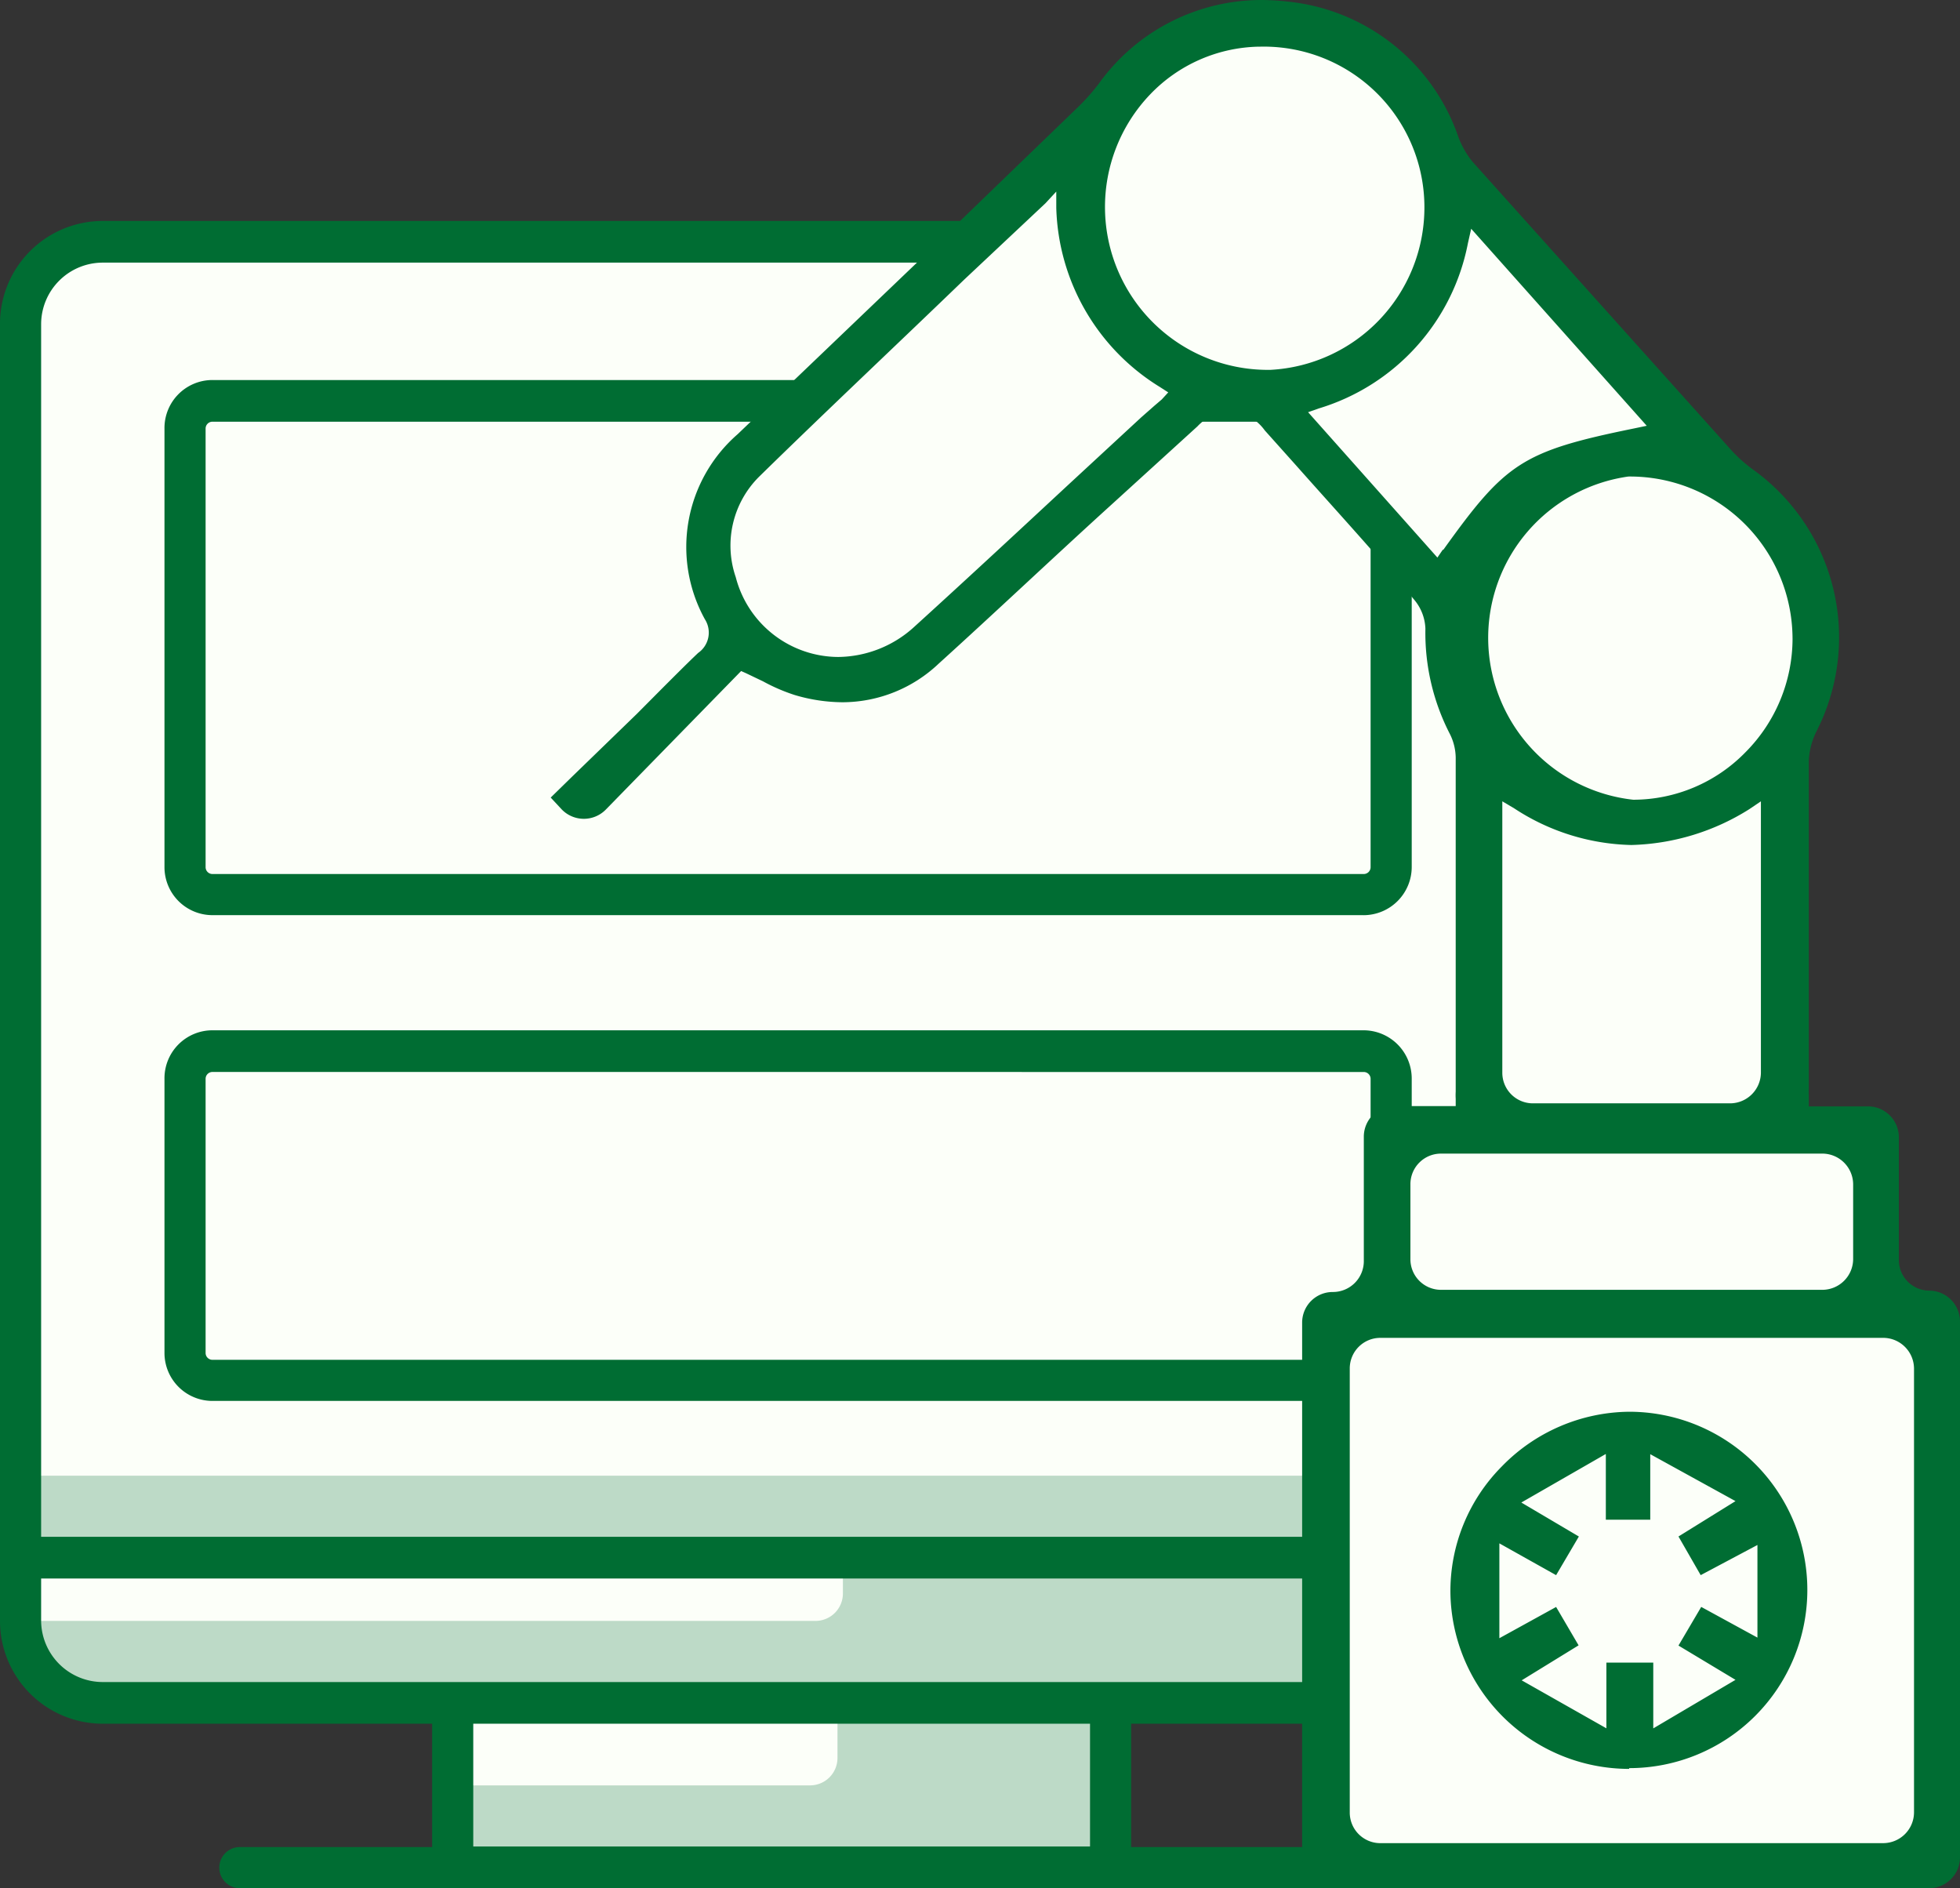<svg xmlns="http://www.w3.org/2000/svg" width="109" height="105" viewBox="0 0 109 105"><rect x="0" y="0" width="109" height="105" fill="#333333" stroke="none"/><defs><style>.a{fill:#bddac7;}.b{fill:#fcfff9;}.c{fill:#006d33;}</style></defs><g transform="translate(0 0)"><g transform="translate(0 0)"><rect class="a" width="36.586" height="9.147" transform="translate(25.17 94.709)"/><path class="b" d="M16.75,62.77H38.092v3.049a1.524,1.524,0,0,1-1.524,1.524H16.75V62.77Z" transform="translate(8.482 31.939)"/><path class="c" d="M53.73,73.453H17.143A1.159,1.159,0,0,1,16,72.31V63.163a1.159,1.159,0,0,1,1.143-1.143H53.73a1.159,1.159,0,0,1,1.143,1.143V72.31a1.159,1.159,0,0,1-1.143,1.143ZM18.287,71.136h34.3v-6.86h-34.3Z" transform="translate(8.032 31.546)"/><path class="a" d="M.75,56.77H86.118v4.573a4.573,4.573,0,0,1-4.573,4.573H5.323A4.573,4.573,0,0,1,.75,61.343Z" transform="translate(0.393 28.793)"/><path class="b" d="M.75,56.77H46.483v3.049a1.524,1.524,0,0,1-1.524,1.524H.75Z" transform="translate(0.393 28.793)"/><path class="c" d="M81.938,67.464H5.717A5.717,5.717,0,0,1,0,61.747V57.174A1.159,1.159,0,0,1,1.143,56H86.512a1.159,1.159,0,0,1,1.143,1.143v4.573a5.717,5.717,0,0,1-5.717,5.747ZM2.287,58.317v3.43a3.43,3.43,0,0,0,3.43,3.4H81.938a3.43,3.43,0,0,0,3.43-3.4v-3.43Z" transform="translate(0 28.389)"/><path class="c" d="M70.121,70.307H9.143a1.143,1.143,0,1,1,0-2.287H70.121a1.143,1.143,0,0,1,0,2.287Z" transform="translate(4.196 34.693)"/><path class="a" d="M5.323,8.77H81.545a4.573,4.573,0,0,1,4.573,4.573v68.6H.75v-68.6A4.573,4.573,0,0,1,5.323,8.77Z" transform="translate(0.393 4.691)"/><path class="b" d="M5.323,8.77H81.545V74.321A3.049,3.049,0,0,1,78.5,77.37H.75V13.343A4.573,4.573,0,0,1,5.323,8.77Z" transform="translate(0.393 4.691)"/><path class="c" d="M86.512,83.49H1.143A1.143,1.143,0,0,1,0,82.347v-68.6A5.717,5.717,0,0,1,5.717,8H81.938a5.717,5.717,0,0,1,5.717,5.717v68.6a1.143,1.143,0,0,1-1.143,1.174ZM2.287,81.173H85.368V13.747a3.43,3.43,0,0,0-3.43-3.43H5.717a3.43,3.43,0,0,0-3.43,3.43Z" transform="translate(0 4.287)"/><path class="c" d="M72.694,43.757H8.668A2.668,2.668,0,0,1,6,41.089V16.7A2.668,2.668,0,0,1,8.668,14H72.694a2.668,2.668,0,0,1,2.668,2.668V41.059a2.683,2.683,0,0,1-2.668,2.7ZM8.668,16.317a.381.381,0,0,0-.381.381V41.089a.381.381,0,0,0,.381.381H72.694a.381.381,0,0,0,.381-.381V16.7a.381.381,0,0,0-.381-.381Z" transform="translate(3.147 7.133)"/><path class="c" d="M72.694,58.61H8.668A2.668,2.668,0,0,1,6,55.943V40.7A2.668,2.668,0,0,1,8.668,38H72.694a2.683,2.683,0,0,1,2.668,2.668V55.912a2.668,2.668,0,0,1-2.668,2.7ZM8.668,40.317a.381.381,0,0,0-.381.381V55.943a.381.381,0,0,0,.381.381H72.694a.381.381,0,0,0,.381-.381V40.7a.381.381,0,0,0-.381-.381Z" transform="translate(3.147 19.293)"/><path class="b" d="M25.96,32.489V28.34l1.2-3.289,6.6-5.718,8.659-7.212,7.515-8.072L54.985.76l4.741.573L63.949,2.9l4.909,7.287,16.3,18.15,3.2,4.149-1.342,7.574V62.287l4.512.649v9.716h3.613v31.126l-34.589-.528V73.225l3.11-.86.427-10.078h4.771l.4-21.5L68.1,36.05l-.976-2.565-9.878-12.1H53.4L37.378,36.05,35.2,37.211l-6.631-1.328Z" transform="translate(12.565 0.49)"/><path class="c" d="M98.464,102.434V73.415a1.718,1.718,0,0,0-1.7-1.705h0A1.7,1.7,0,0,1,95.064,70V63.169a1.718,1.718,0,0,0-1.7-1.705H90.055v-.619a3.725,3.725,0,0,1,0-.392v-18.2a4.085,4.085,0,0,1,.451-1.69,11.491,11.491,0,0,0-3.535-14.5,7.891,7.891,0,0,1-1.249-1.117L71.341,8.919a5,5,0,0,1-.767-1.343A11.229,11.229,0,0,0,61.1.031a13.5,13.5,0,0,0-1.5-.091,11.136,11.136,0,0,0-9.026,4.648A11.366,11.366,0,0,1,49.409,5.9l-8.89,8.586-10.034,9.6a8.318,8.318,0,0,0-1.82,10.292,1.376,1.376,0,0,1-.376,1.871c-.632.6-1.279,1.253-1.9,1.871l-1.5,1.509-3.61,3.5L20.09,44.291l.617.664a1.711,1.711,0,0,0,2.452,0l7.521-7.7.271.121.948.453a10.167,10.167,0,0,0,1.745.755,9.465,9.465,0,0,0,2.678.407,7.794,7.794,0,0,0,5.34-2.143c3.249-2.943,6.514-6.036,9.673-8.9l4.723-4.3a2.734,2.734,0,0,1,1.805-.86A2.616,2.616,0,0,1,59.8,23.873l1.7,1.9c2.181,2.46,4.513,4.995,6.634,7.545a2.631,2.631,0,0,1,.6,1.584,12.27,12.27,0,0,0,1.369,5.87,3.026,3.026,0,0,1,.316,1.419V60.649a3.2,3.2,0,0,0,0,.392v.407H67.009a1.7,1.7,0,0,0-1.7,1.705V70.02a1.718,1.718,0,0,1-1.73,1.766h0a1.7,1.7,0,0,0-1.7,1.705v29.743a1.7,1.7,0,0,0,1.7,1.705H96.764a1.718,1.718,0,0,0,1.7-1.705v-.8ZM89.152,35.448a8.978,8.978,0,0,1-2.633,6.338,8.726,8.726,0,0,1-6.228,2.626,9.058,9.058,0,0,1-.271-17.973h0a9.039,9.039,0,0,1,9.131,9.009ZM87.392,44.5v15.09a1.718,1.718,0,0,1-1.7,1.705H74.711a1.7,1.7,0,0,1-1.7-1.705V44.5l.662.392a12.323,12.323,0,0,0,6.514,2.037,12.893,12.893,0,0,0,6.559-1.992ZM54.072,22.153l-.406.347-.737.649-4.047,3.742c-2.8,2.6-5.686,5.282-8.559,7.892a6.352,6.352,0,0,1-4.242,1.69,5.915,5.915,0,0,1-5.7-4.437,5.4,5.4,0,0,1,1.294-5.583c3.746-3.667,7.521-7.213,11.418-10.971l4.513-4.24.6-.649V11.5a12.079,12.079,0,0,0,5.761,9.96l.466.3Zm6.017-1.645h-.135A9.058,9.058,0,0,1,53.425,5.191a8.592,8.592,0,0,1,6.017-2.656h.09a8.934,8.934,0,0,1,9.146,9.054,9.041,9.041,0,0,1-8.559,8.918Zm9.612,10-.3.438L62.21,22.862l.6-.211a11.968,11.968,0,0,0,8.289-9.19l.181-.8,9.763,10.956-.722.151c-6.213,1.268-7.13,1.916-10.59,6.745ZM69.6,64.09H90.822a1.718,1.718,0,0,1,1.7,1.705V69.96a1.718,1.718,0,0,1-1.7,1.705H69.6a1.7,1.7,0,0,1-1.7-1.705V65.795A1.7,1.7,0,0,1,69.6,64.09Zm24.61,38.345H66.227a1.7,1.7,0,0,1-1.7-1.705V76.041a1.7,1.7,0,0,1,1.7-1.705h27.98a1.718,1.718,0,0,1,1.7,1.705v24.688A1.718,1.718,0,0,1,94.207,102.434Z" transform="translate(10.536 0.06)"/><path class="c" d="M63.539,72A9.94,9.94,0,0,1,53.6,62.215a9.833,9.833,0,0,1,2.851-7.026,10,10,0,0,1,7.089-3.049h0a9.909,9.909,0,1,1,0,19.818Zm-5.976-4.924,4.711,2.668V66.089h2.607v3.659l4.573-2.7-3.171-1.906,1.265-2.149L70.674,64.7V59.549l-3.156,1.677-1.235-2.149,3.171-1.967L64.713,54.5v3.643h-2.47V54.488l-4.7,2.7,3.2,1.89-1.265,2.149-3.156-1.768v5.275l3.156-1.738,1.25,2.134Z" transform="translate(27.061 26.365)"/></g></g></svg>